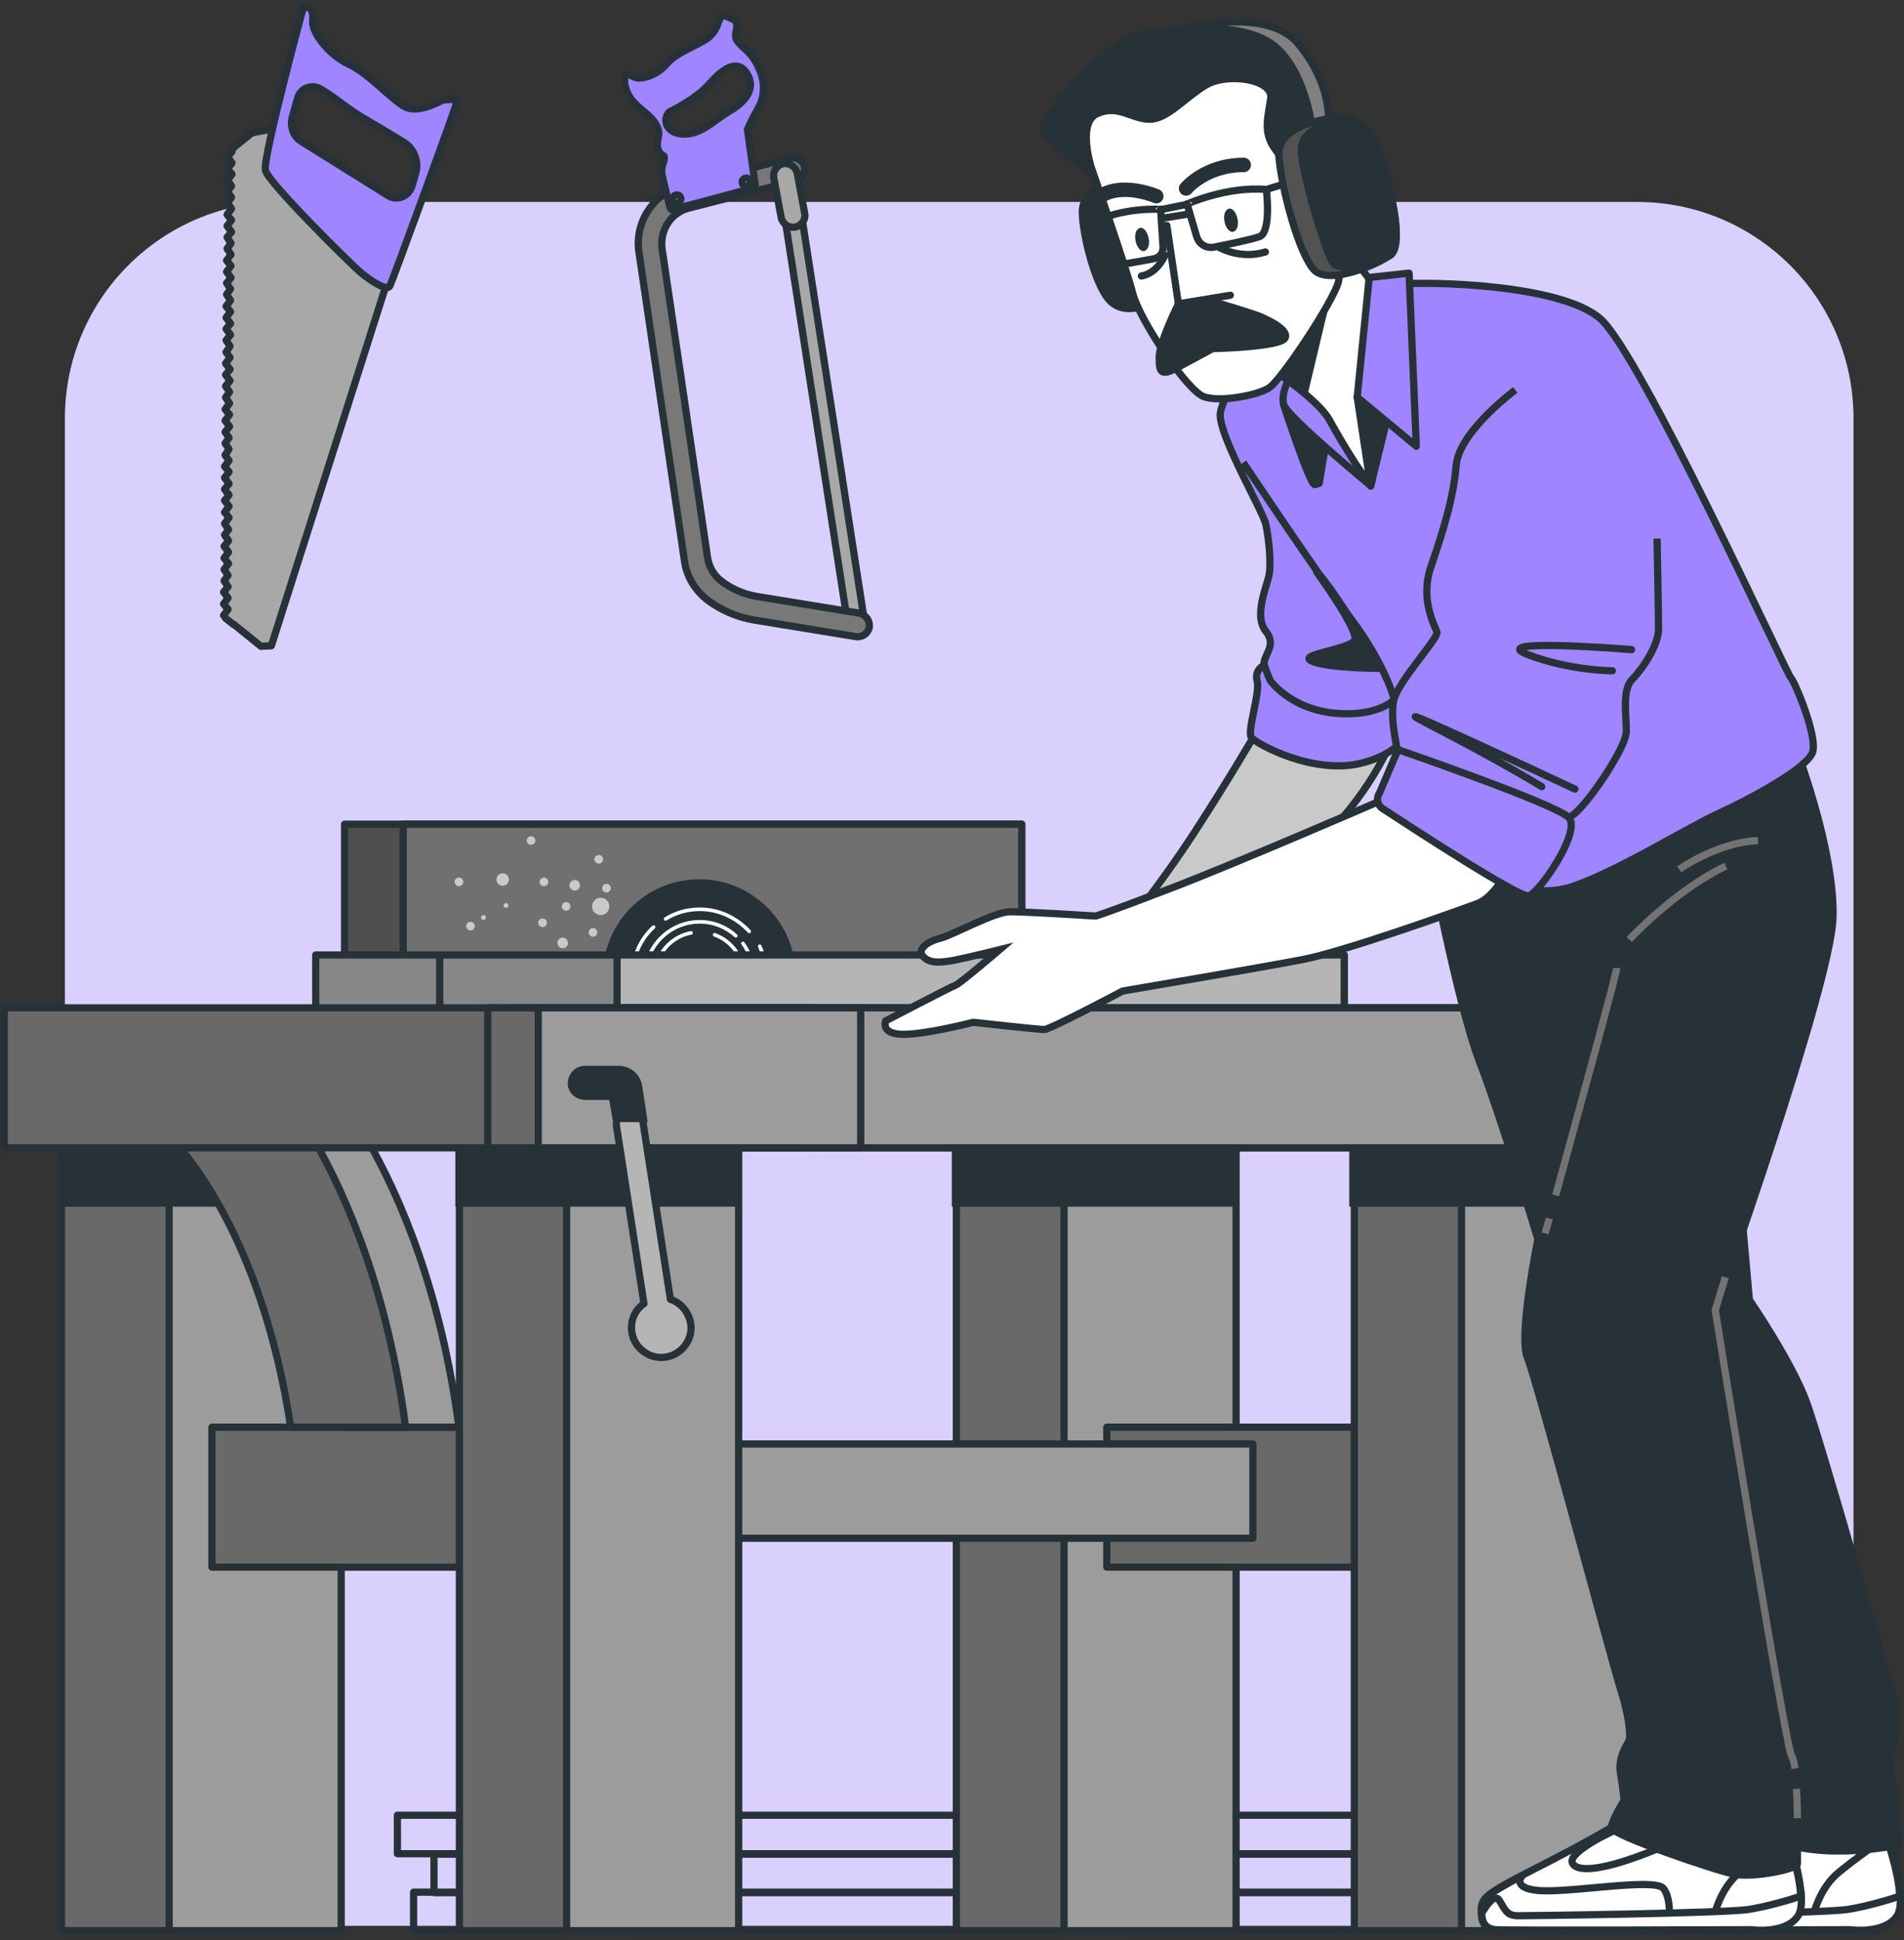 <?xml version="1.0" encoding="UTF-8"?> <svg xmlns="http://www.w3.org/2000/svg" width="264" height="269" viewBox="0 0 264 269" fill="none"><rect x="0" y="0" width="264" height="269" fill="#333333" stroke="none"/><path d="M9 58C9 41.431 22.431 28 39 28H227C243.569 28 257 41.431 257 58V267H9V58Z" fill="#DAD0FD"></path><g clip-path="url(#clip0_318_866)"><path d="M260.172 262.333H57.346V267.666H260.172V262.333Z" stroke="#263238" stroke-miterlimit="10" stroke-linecap="round" stroke-linejoin="round"></path><path d="M263 257.066H60.174V262.4H263V257.066Z" stroke="#263238" stroke-miterlimit="10" stroke-linecap="round" stroke-linejoin="round"></path><path d="M257.929 251.667H55.103V257H257.929V251.667Z" stroke="#263238" stroke-miterlimit="10" stroke-linecap="round" stroke-linejoin="round"></path><path d="M156.462 155.8H132.605V267.666H156.462V155.8Z" fill="#696969" stroke="#263238" stroke-miterlimit="10" stroke-linecap="round" stroke-linejoin="round"></path><path d="M171.39 155.8H147.533V267.666H171.39V155.8Z" fill="#9C9C9C" stroke="#263238" stroke-miterlimit="10" stroke-linecap="round" stroke-linejoin="round"></path><path d="M193.713 197.867H153.463V217.267H193.713V197.867Z" fill="#696969" stroke="#263238" stroke-miterlimit="10" stroke-linecap="round" stroke-linejoin="round"></path><path d="M211.64 155.8H187.783V267.666H211.64V155.8Z" fill="#696969" stroke="#263238" stroke-miterlimit="10" stroke-linecap="round" stroke-linejoin="round"></path><path d="M226.499 155.8H202.643V267.666H226.499V155.8Z" fill="#9C9C9C" stroke="#263238" stroke-miterlimit="10" stroke-linecap="round" stroke-linejoin="round"></path><path d="M173.722 200.2H87.291V213.266H173.722V200.2Z" fill="#9C9C9C" stroke="#263238" stroke-miterlimit="10" stroke-linecap="round" stroke-linejoin="round"></path><path d="M32.38 155.8H8.523V267.666H32.38V155.8Z" fill="#696969" stroke="#263238" stroke-miterlimit="10" stroke-linecap="round" stroke-linejoin="round"></path><path d="M47.308 155.8H23.451V267.666H47.308V155.8Z" fill="#9C9C9C" stroke="#263238" stroke-miterlimit="10" stroke-linecap="round" stroke-linejoin="round"></path><path d="M48.773 155.8H8.523V166.8H48.773V155.8Z" fill="#263238" stroke="#263238" stroke-miterlimit="10"></path><path d="M69.631 197.867H29.381V217.267H69.631V197.867Z" fill="#696969" stroke="#263238" stroke-miterlimit="10" stroke-linecap="round" stroke-linejoin="round"></path><path d="M87.558 155.8H63.701V267.666H87.558V155.8Z" fill="#696969" stroke="#263238" stroke-miterlimit="10" stroke-linecap="round" stroke-linejoin="round"></path><path d="M102.417 155.8H78.561V267.666H102.417V155.8Z" fill="#9C9C9C" stroke="#263238" stroke-miterlimit="10" stroke-linecap="round" stroke-linejoin="round"></path><path d="M102.285 155.8H63.635V166.8H102.285V155.8Z" fill="#263238" stroke="#263238" stroke-miterlimit="10"></path><path d="M171.123 155.8H132.473V166.8H171.123V155.8Z" fill="#263238" stroke="#263238" stroke-miterlimit="10"></path><path d="M226.233 155.8H187.582V166.8H226.233V155.8Z" fill="#263238" stroke="#263238" stroke-miterlimit="10"></path><path d="M141.668 114.267H47.773V139.8H141.668V114.267Z" fill="#4F4F4F" stroke="#263238" stroke-miterlimit="10" stroke-linecap="round" stroke-linejoin="round"></path><path d="M141.669 114.267H55.904V139.8H141.669V114.267Z" fill="#707070" stroke="#263238" stroke-miterlimit="10" stroke-linecap="round" stroke-linejoin="round"></path><path d="M109.814 135.4C109.814 135.333 109.814 135.333 109.814 135.267C109.814 128.133 104.017 122.4 96.953 122.4C89.823 122.4 84.092 128.2 84.092 135.267C84.092 135.333 84.092 135.333 84.092 135.4H109.814Z" fill="#263238" stroke="#263238" stroke-miterlimit="10" stroke-linecap="round" stroke-linejoin="round"></path><path d="M103.884 129.133C102.152 127.266 99.753 126.066 97.02 126.066C95.288 126.066 93.689 126.533 92.289 127.4" stroke="white" stroke-width="0.5" stroke-miterlimit="10" stroke-linecap="round" stroke-linejoin="round"></path><path d="M90.623 128.533C89.091 129.933 88.024 131.933 87.758 134.133H106.217C106.084 133.133 105.75 132.133 105.35 131.2" stroke="white" stroke-width="0.5" stroke-miterlimit="10" stroke-linecap="round" stroke-linejoin="round"></path><path d="M102.018 129.733C100.685 128.533 98.953 127.8 97.02 127.8C93.288 127.8 90.156 130.533 89.557 134.066H104.417C104.217 132.866 103.684 131.733 103.018 130.8" stroke="white" stroke-width="0.5" stroke-miterlimit="10" stroke-linecap="round" stroke-linejoin="round"></path><path d="M95.82 129.333C93.354 129.8 91.422 131.733 90.955 134.133H103.017C102.55 132 101.084 130.333 99.085 129.6" stroke="white" stroke-width="0.5" stroke-miterlimit="10" stroke-linecap="round" stroke-linejoin="round"></path><path d="M186.383 132.4H43.775V139.867H186.383V132.4Z" fill="#878787" stroke="#263238" stroke-miterlimit="10" stroke-linecap="round" stroke-linejoin="round"></path><path d="M186.383 132.4H85.559V139.867H186.383V132.4Z" fill="#B5B5B5" stroke="#263238" stroke-miterlimit="10" stroke-linecap="round" stroke-linejoin="round"></path><path d="M60.969 139.667V132.533" stroke="#263238" stroke-miterlimit="10"></path><path d="M47.773 197.867H63.633C61.168 179.267 55.637 166.133 50.706 157.6H30.98C32.713 159.333 43.642 171.133 47.773 197.867Z" fill="#9C9C9C" stroke="#263238" stroke-miterlimit="10" stroke-linecap="round" stroke-linejoin="round"></path><path d="M40.311 197.867H56.237C53.772 179.267 48.241 166.133 43.309 157.6H23.518C25.317 159.333 36.246 171.133 40.311 197.867Z" fill="#696969" stroke="#263238" stroke-miterlimit="10" stroke-linecap="round" stroke-linejoin="round"></path><path d="M203.309 139.733H0.594V159.133H203.309V139.733Z" fill="#696969" stroke="#263238" stroke-miterlimit="10" stroke-linecap="round" stroke-linejoin="round"></path><path d="M228.632 139.733H71.098V159.133H228.632V139.733Z" fill="#9C9C9C" stroke="#263238" stroke-miterlimit="10" stroke-linecap="round" stroke-linejoin="round"></path><path d="M112.348 139.733H67.633V159.133H112.348V139.733Z" fill="#696969" stroke="#263238" stroke-miterlimit="10" stroke-linecap="round" stroke-linejoin="round"></path><path d="M119.344 139.733H74.629V159.133H119.344V139.733Z" fill="#9C9C9C" stroke="#263238" stroke-miterlimit="10" stroke-linecap="round" stroke-linejoin="round"></path><path d="M92.956 180.133L89.157 155.6C89.024 154.6 88.024 153.867 87.025 154.067C86.025 154.2 85.292 155.2 85.492 156.2L89.29 180.733C88.224 181.467 87.558 182.667 87.558 184.067C87.558 186.333 89.424 188.2 91.689 188.2C93.955 188.2 95.821 186.333 95.821 184.067C95.754 182.2 94.555 180.667 92.956 180.133Z" fill="#B5B5B5" stroke="#263238" stroke-miterlimit="10" stroke-linecap="round" stroke-linejoin="round"></path><path d="M85.426 155.067H89.224L88.558 150.667C88.358 149.267 87.158 148.267 85.759 148.267H81.094C80.028 148.267 79.162 149.2 79.228 150.333C79.295 151.333 80.228 152 81.161 152H84.892L85.426 155.067Z" fill="#263238" stroke="#263238" stroke-miterlimit="10"></path><path d="M238.426 253.466C238.026 253.466 230.896 256.8 231.762 258.333C232.629 259.866 237.16 258.733 240.959 257.333C244.824 255.933 245.557 255.266 245.557 255.266L238.426 253.466Z" fill="white" stroke="#263238" stroke-miterlimit="10"></path><path d="M238.027 252.8C238.027 252.8 234.029 255.266 226.765 258.933C219.435 262.666 219.102 263.133 219.102 264.8C219.102 266.466 219.635 267.333 221.034 267.466C222.434 267.6 256.486 267.466 256.486 267.466C256.486 267.466 261.084 268.133 262.883 265.666C264.683 263.2 261.351 254 261.351 254L238.027 252.8Z" fill="white" stroke="#263238" stroke-miterlimit="10"></path><path d="M244.291 261.8C243.025 260.266 230.564 262.6 226.632 262.066C223.966 261.733 224.233 260.666 224.699 260.066C219.368 262.866 219.035 263.4 219.035 264.933C219.035 266.6 219.568 267.466 220.968 267.6C221.834 267.666 235.028 267.666 245.091 267.666C245.091 267.266 245.024 267 245.024 267C245.024 267 245.624 263.333 244.291 261.8Z" fill="white" stroke="#263238" stroke-miterlimit="10"></path><path d="M256.486 267.533C256.486 267.533 261.084 268.2 262.883 265.733C264.416 263.666 262.284 256.8 261.551 254.733C259.551 256.066 257.152 257.8 255.087 259.466C252.155 261.8 251.288 265.666 250.955 267.533C254.287 267.533 256.486 267.533 256.486 267.533Z" fill="white" stroke="#263238" stroke-miterlimit="10"></path><path d="M224.233 265.6C222.567 265.6 222.433 264.733 221.567 263.4C220.967 262.533 219.834 264.133 219.168 265.266C219.235 266.666 219.768 267.4 221.1 267.533C222.5 267.666 256.552 267.533 256.552 267.533C256.552 267.533 261.15 268.2 262.95 265.733C263.416 265.133 263.549 264.066 263.483 262.866C261.684 263.466 258.685 264.333 256.153 264.733C252.354 265.266 225.899 265.6 224.233 265.6Z" fill="white" stroke="#263238" stroke-miterlimit="10"></path><path d="M224.367 252.8C224.367 252.8 220.369 255.266 213.105 258.933C205.775 262.666 205.441 263.133 205.441 264.8C205.441 266.466 205.975 267.333 207.374 267.466C208.773 267.6 242.826 267.466 242.826 267.466C242.826 267.466 247.424 268.133 249.223 265.666C251.022 263.2 247.69 254 247.69 254L224.367 252.8Z" fill="white" stroke="#263238" stroke-miterlimit="10"></path><path d="M230.631 261.8C229.365 260.266 216.904 262.6 212.972 262.066C210.306 261.733 210.573 260.666 211.039 260.066C205.708 262.866 205.375 263.4 205.375 264.933C205.375 266.6 205.908 267.466 207.308 267.6C208.174 267.666 221.368 267.666 231.431 267.666C231.431 267.266 231.364 267 231.364 267C231.364 267 231.897 263.333 230.631 261.8Z" fill="white" stroke="#263238" stroke-miterlimit="10"></path><path d="M242.76 267.533C242.76 267.533 247.358 268.2 249.157 265.733C250.69 263.666 248.557 256.8 247.824 254.733C245.825 256.066 243.426 257.8 241.36 259.466C238.428 261.8 237.562 265.666 237.229 267.533C240.56 267.533 242.76 267.533 242.76 267.533Z" fill="white" stroke="#263238" stroke-miterlimit="10"></path><path d="M210.506 265.6C208.84 265.6 208.707 264.733 207.84 263.4C207.241 262.533 206.108 264.133 205.441 265.266C205.508 266.666 206.041 267.4 207.374 267.533C208.773 267.666 242.826 267.533 242.826 267.533C242.826 267.533 247.424 268.2 249.223 265.733C249.69 265.133 249.823 264.066 249.756 262.866C247.957 263.466 244.958 264.333 242.426 264.733C238.694 265.266 212.172 265.6 210.506 265.6Z" fill="white" stroke="#263238" stroke-miterlimit="10"></path><path d="M224.7 253.466C224.3 253.466 217.17 256.8 218.036 258.333C218.902 259.866 223.434 258.733 227.232 257.333C231.097 255.933 231.83 255.266 231.83 255.266L224.7 253.466Z" fill="white" stroke="#263238" stroke-miterlimit="10"></path><path d="M241.293 166L242.559 180.2C242.559 180.2 248.49 188.867 250.489 194.4C252.488 199.867 262.417 234.667 262.884 236.933C263.35 239.2 262.417 242.133 262.151 243.667C261.884 245.133 262.884 249.6 262.884 249.6L263.15 255.8C263.15 255.8 250.955 258.533 244.025 254.067C237.094 249.6 233.829 224 231.83 205.333C229.831 186.667 226.365 185.2 231.363 176.533C236.361 167.8 241.293 166 241.293 166Z" fill="#263238" stroke="#263238" stroke-miterlimit="10"></path><path d="M198.111 118.333C198.111 118.333 202.109 139.2 205.042 146.933C208.04 154.667 213.238 171.8 213.238 171.8C213.238 171.8 210.506 185.2 211.772 188.2C213.038 191.2 223.434 230.2 224.7 234.2C225.966 238.2 225.966 240.133 225.966 240.933C225.966 241.667 224.234 243.2 224.7 245.933C225.167 248.667 225.167 249.667 225.167 249.667C225.167 249.667 223.434 252.4 223.434 253.4C223.434 254.4 237.828 259.333 240.56 259.867C243.292 260.333 249.223 259.133 249.223 258.4C249.223 257.667 249.223 249.467 249.223 246.733C249.223 244 247.491 238.067 246.224 233.067C244.958 228.067 242.026 204.733 240.76 197.533C239.494 190.333 237.761 181.867 237.761 181.867C237.761 181.867 253.888 136.6 254.154 127.2C254.421 117.733 248.957 103.6 248.957 103.6C248.957 103.6 215.904 117.267 209.973 117.267C204.042 117.267 197.045 116.533 197.045 116.533L198.111 118.333Z" fill="#263238" stroke="#263238" stroke-miterlimit="10"></path><path d="M215.703 165.734C218.435 155.734 224.166 135 224.166 134.2" stroke="#737373" stroke-miterlimit="10"></path><path d="M249.09 248C249.223 250.067 249.223 252.067 249.223 252.067" stroke="#737373" stroke-miterlimit="10"></path><path d="M239.228 177.067L237.828 181.667C237.828 181.667 247.557 242.334 248.424 243.467C248.624 243.734 248.757 244.4 248.89 245.2" stroke="#737373" stroke-miterlimit="10"></path><path d="M214.238 171C214.238 171 214.438 170.267 214.838 168.934" stroke="#737373" stroke-miterlimit="10"></path><path d="M225.9 130.267C225.9 130.267 232.098 123.534 239.295 120.067" stroke="#737373" stroke-miterlimit="10"></path><path d="M232.83 120.533C232.83 120.533 238.028 116.8 243.759 116.533" stroke="#737373" stroke-miterlimit="10"></path><path d="M174.254 101.4C174.254 101.4 170.589 107.733 165.658 115.333C160.726 122.933 155.195 129.667 155.195 129.667L169.923 127.8C169.923 127.8 181.984 118.6 187.115 112.2C192.247 105.867 194.312 99.467 194.312 99.467L174.254 101.4Z" fill="#C9C9C9" stroke="#263238" stroke-miterlimit="10"></path><path d="M175.321 92.2C175.321 92.2 173.855 92.8 174.322 94.467C174.722 96.133 172.856 101.467 173.522 102.267C174.122 103.067 182.252 107.6 189.049 105.733C195.846 103.867 195.446 100 195.646 99C195.846 98 193.98 91.4 193.98 91.4L175.321 92.2Z" fill="#9F85FF" stroke="#263238" stroke-miterlimit="10"></path><path d="M178.186 43C178.186 43 169.189 54.267 169.189 57.533C169.189 60.8 175.12 70.867 175.52 72.733C175.92 74.6 176.32 78.266 175.92 79.933C175.52 81.6 173.854 85.466 175.52 87.533C177.186 89.6 174.92 91 175.32 92.266C175.72 93.466 176.12 94.333 176.12 94.333C176.12 94.333 178.785 98.2 184.916 98.867C191.047 99.466 193.313 97 193.313 97C193.313 97 195.379 115.267 196.578 117.933C197.778 120.6 211.305 124.933 217.503 123.067C223.633 121.2 234.096 114.667 238.227 112.8C242.359 110.933 250.755 106.467 251.355 104.2C251.955 101.933 248.89 94.533 248.29 93.933C247.69 93.333 227.365 48.8 221.834 44.133C216.303 39.4 198.244 39 193.979 39.4C189.648 39.666 180.385 41.733 178.186 43Z" fill="#9F85FF" stroke="#263238" stroke-miterlimit="10"></path><path d="M182.584 79.334C182.584 79.334 188.448 87.4 187.849 88.734C187.182 90.067 179.652 90.734 181.918 91.667C184.183 92.667 191.447 92.667 191.447 92.667C191.447 92.667 184.583 81 182.584 79.334Z" fill="#263238" stroke="#263238" stroke-miterlimit="10" stroke-linecap="round" stroke-linejoin="round"></path><path d="M193.313 96.933C193.313 96.933 192.114 92.2 187.382 85.867C182.651 79.533 172.389 64.133 172.389 64.133" stroke="#263238" stroke-miterlimit="10"></path><path d="M153.13 25.933C153.13 25.933 150.064 26.533 150.064 29.4C150.064 32.266 151.93 40.466 154.396 42.133C156.862 43.8 159.927 41.733 159.927 41.733L154.596 25.333L153.13 25.933Z" fill="#263238" stroke="#263238" stroke-miterlimit="10" stroke-linecap="round" stroke-linejoin="round"></path><path d="M177.986 56.133C177.986 56.133 181.651 67.4 182.318 67.2C182.918 67 182.918 67 182.918 67L184.384 58.2L177.986 56.133Z" fill="#263238" stroke="#263238" stroke-miterlimit="10" stroke-linecap="round" stroke-linejoin="round"></path><path d="M178.786 52.4C178.786 52.4 177.586 54.467 177.986 56.067C178.386 57.733 190.048 67.333 190.048 67.333L184.516 50.733C184.516 50.8 179.985 49.733 178.786 52.4Z" fill="#9F85FF" stroke="#263238" stroke-miterlimit="10" stroke-linecap="round" stroke-linejoin="round"></path><path d="M176.719 51.4C176.719 51.4 182.85 55.533 184.316 58.2C185.782 60.866 190.246 68.466 190.246 66.6C190.246 64.733 191.912 45.466 192.512 43.866C193.112 42.2 186.981 35.066 186.981 35.066C186.981 35.066 183.916 36.733 181.25 41.2C178.585 45.666 176.719 51.4 176.719 51.4Z" fill="white" stroke="#263238" stroke-miterlimit="10" stroke-linecap="round" stroke-linejoin="round"></path><path d="M176.719 51.4C176.719 51.4 178.785 52.8 180.85 54.467L184.382 39.666L181.184 41.133C178.585 45.666 176.719 51.4 176.719 51.4Z" fill="#263238" stroke="#263238" stroke-miterlimit="10" stroke-linecap="round" stroke-linejoin="round"></path><path d="M152.33 24.933C152.33 24.933 145.133 19.4 144.733 17.933C144.333 16.467 152.53 6.667 157.461 5C162.392 3.333 173.254 5 176.12 6.2C178.985 7.4 180.651 8.267 181.651 12.333C182.65 16.467 182.85 18.067 182.65 19.333C182.45 20.533 183.05 29.6 183.05 29.6C183.05 29.6 175.653 20.8 170.989 18.133C166.257 15.467 161.592 18.933 157.461 20.4C153.329 21.867 152.33 24.933 152.33 24.933Z" fill="#263238" stroke="#263238" stroke-miterlimit="10" stroke-linecap="round" stroke-linejoin="round"></path><path d="M151.33 23.267C151.33 23.267 156.061 36.8 157.061 40.666C158.06 44.533 164.658 54.2 166.923 55C169.189 55.8 174.32 54.8 175.92 53.8C177.586 52.8 184.916 41.733 185.582 39.066C186.182 36.4 183.716 30.866 183.117 29.666C182.517 28.466 178.385 22.866 176.786 20.666C175.12 18.4 175.786 16.333 176.186 13.666C176.586 11 170.255 10 167.19 11.8C164.124 13.666 161.859 16.533 159.393 16.533C156.927 16.533 155.062 14.466 152.196 15.733C149.264 16.933 151.33 23.267 151.33 23.267Z" fill="white" stroke="#263238" stroke-miterlimit="10" stroke-linecap="round" stroke-linejoin="round"></path><path d="M161.793 31.267L163.392 42.133L170.589 40.933" stroke="#263238" stroke-miterlimit="10" stroke-linecap="round" stroke-linejoin="round"></path><path d="M163.392 42.133C163.392 42.133 160.727 47.467 160.727 49.533C160.727 51.6 160.926 52.2 163.192 51C165.458 49.8 168.123 48.333 168.123 48.333C168.123 48.333 177.52 48.133 178.186 46.867C178.786 45.666 175.52 44.2 174.521 43.8C173.521 43.4 167.324 41.533 167.324 41.533L163.392 42.133Z" fill="#263238" stroke="#263238" stroke-miterlimit="10" stroke-linecap="round" stroke-linejoin="round"></path><path d="M164.457 26.133C164.457 26.133 167.123 22.867 172.454 22.867" stroke="#263238" stroke-width="2" stroke-miterlimit="10" stroke-linecap="round" stroke-linejoin="round"></path><path d="M160.327 27.2C160.327 27.2 155.995 25.333 152.93 27" stroke="#263238" stroke-width="2" stroke-miterlimit="10" stroke-linecap="round" stroke-linejoin="round"></path><path d="M151.129 31.067C151.129 31.067 152.328 36.8 153.994 36.8C155.127 36.8 158.193 36.2 159.992 35.867C160.792 35.733 161.325 35 161.258 34.2L160.925 29C160.925 29.067 155.594 28.6 151.129 31.067Z" stroke="#263238" stroke-miterlimit="10" stroke-linecap="round" stroke-linejoin="round"></path><path d="M175.585 26.266C175.585 26.266 176.318 32.133 174.652 32.8C173.519 33.2 170.387 33.866 168.322 34.266C167.255 34.466 166.256 33.866 165.923 32.8L164.59 28.266C164.59 28.333 169.988 25.8 175.585 26.266Z" stroke="#263238" stroke-miterlimit="10" stroke-linecap="round" stroke-linejoin="round"></path><path d="M160.926 29.066L164.591 28.333" stroke="#263238" stroke-miterlimit="10" stroke-linecap="round" stroke-linejoin="round"></path><path d="M161.125 30.267L164.857 29.666" stroke="#263238" stroke-miterlimit="10" stroke-linecap="round" stroke-linejoin="round"></path><path d="M175.586 26.267L181.25 24.533" stroke="#263238" stroke-miterlimit="10" stroke-linecap="round" stroke-linejoin="round"></path><path d="M159.26 33C159.46 33.867 159.194 34.667 158.66 34.8C158.194 34.933 157.594 34.267 157.461 33.4C157.261 32.533 157.528 31.733 158.061 31.6C158.527 31.467 159.06 32.067 159.26 33Z" fill="#263238"></path><path d="M171.588 30.333C171.788 31.2 171.522 32 170.989 32.133C170.522 32.266 169.922 31.6 169.789 30.733C169.589 29.866 169.856 29.066 170.389 28.933C170.855 28.8 171.388 29.4 171.588 30.333Z" fill="#263238"></path><path d="M169.123 34.333C169.123 34.333 171.989 36 175.454 34.933" stroke="#263238" stroke-miterlimit="10" stroke-linecap="round" stroke-linejoin="round"></path><path d="M161.525 35.4C161.525 35.4 160.525 37.867 158.26 38.267" stroke="#263238" stroke-miterlimit="10" stroke-linecap="round" stroke-linejoin="round"></path><path d="M181.85 17.133C181.85 17.133 180.65 8.133 175.319 5.467C169.988 2.8 162.191 4.467 162.191 4.467C162.191 4.467 175.319 0.333 180.051 6.133C184.782 11.867 184.182 17 184.182 17L181.85 17.133Z" fill="#808080" stroke="#263238" stroke-miterlimit="10" stroke-linecap="round" stroke-linejoin="round"></path><path d="M185.315 16.333C185.315 16.333 176.919 16.933 177.319 21.666C177.718 26.4 180.184 35.4 182.25 37.466C184.316 39.533 191.046 36.666 192.712 35.4C194.378 34.2 193.445 28.866 191.912 23.066C190.646 18.6 188.647 16.133 185.315 16.333Z" fill="#525252" stroke="#263238" stroke-miterlimit="10" stroke-linecap="round" stroke-linejoin="round"></path><path d="M191.913 23.067C190.847 19.2 189.181 16.867 186.715 16.4C185.183 16.667 180.651 17.667 180.451 20.4C180.251 23.667 183.916 35.133 184.783 36.4C185.582 37.6 189.114 37 192.779 35.4C194.379 34.133 193.446 28.867 191.913 23.067Z" fill="#263238" stroke="#263238" stroke-miterlimit="10" stroke-linecap="round" stroke-linejoin="round"></path><path d="M188.182 55.066L190.048 67.4L193.313 54.066L188.182 55.066Z" fill="#263238" stroke="#263238" stroke-miterlimit="10" stroke-linecap="round" stroke-linejoin="round"></path><path d="M188.182 55.067L196.378 61.867L195.379 37.867L189.848 38.467L188.182 55.067Z" fill="#9F85FF" stroke="#263238" stroke-miterlimit="10" stroke-linecap="round" stroke-linejoin="round"></path><path d="M191.314 111.066C191.314 111.066 171.455 119.666 162.393 123.133C153.396 126.6 151.93 127 151.93 127C151.93 127 142.268 126.4 140.069 126.4C137.869 126.4 132.072 129.666 130.406 130.066C128.74 130.466 127.141 131.533 127.94 132.533C128.74 133.533 130.206 133.533 132.272 133.133C134.338 132.733 138.603 131.666 138.603 131.666C138.603 131.666 133.071 136.4 132.472 136.6C131.872 136.8 122.809 141.533 122.809 141.533C122.809 141.533 122.009 143.4 125.275 143.4C128.54 143.4 134.937 141.733 134.937 141.733C134.937 141.733 143.934 142.733 144.8 142.733C145.6 142.733 155.662 137.4 155.662 137.4C155.662 137.4 174.921 134.133 180.452 133.066C185.983 132.066 202.176 126.266 204.842 125.266C207.507 124.266 209.373 119.933 209.973 119.133C210.573 118.466 191.314 111.066 191.314 111.066Z" fill="white" stroke="#263238" stroke-miterlimit="10"></path><path d="M210.105 54.066C210.105 54.066 202.308 59.8 201.908 64.533C201.508 69.266 200.042 73.733 198.443 78.466C196.777 83.2 199.043 86.866 199.243 87.666C199.443 88.466 194.111 94.2 193.312 96.866C192.512 99.533 194.111 105.466 194.111 105.466C194.111 105.466 216.036 113.266 217.502 113.266C218.968 113.266 225.498 103.866 225.498 101.4C225.498 98.933 224.899 95.666 226.298 94.2C227.764 92.733 229.963 89.466 229.963 87.2C229.963 84.933 229.763 74.666 229.763 74.666" fill="#9F85FF"></path><path d="M210.105 54.066C210.105 54.066 202.308 59.8 201.908 64.533C201.508 69.266 200.042 73.733 198.443 78.466C196.777 83.2 199.043 86.866 199.243 87.666C199.443 88.466 194.111 94.2 193.312 96.866C192.512 99.533 194.111 105.466 194.111 105.466C194.111 105.466 216.036 113.266 217.502 113.266C218.968 113.266 225.498 103.866 225.498 101.4C225.498 98.933 224.899 95.666 226.298 94.2C227.764 92.733 229.963 89.466 229.963 87.2C229.963 84.933 229.763 74.666 229.763 74.666" stroke="#263238" stroke-miterlimit="10"></path><path d="M193.845 103.933L191.246 110C190.78 110.666 190.98 111.6 191.646 112.066C196.044 114.933 210.705 124.533 211.971 124.2C213.437 123.8 219.368 115.2 217.502 113.333C215.703 111.466 193.845 103.933 193.845 103.933Z" fill="#9F85FF" stroke="#263238" stroke-miterlimit="10"></path><path d="M226.232 90.066C226.232 90.066 205.907 88.4 211.771 90.733C217.702 93 223.566 93 223.566 93" stroke="#263238" stroke-miterlimit="10" stroke-linecap="round" stroke-linejoin="round"></path><path d="M218.369 109.4C218.369 109.4 188.182 95.267 198.311 100.533C208.506 105.8 213.771 109.067 213.771 109.067" stroke="#263238" stroke-miterlimit="10" stroke-linecap="round" stroke-linejoin="round"></path><path d="M82.092 125.666C82.092 126.333 82.625 126.866 83.291 126.866C83.958 126.866 84.491 126.333 84.491 125.666C84.491 125 83.958 124.466 83.291 124.466C82.625 124.466 82.092 125 82.092 125.666Z" fill="#C9C9C9"></path><path d="M79.692 123.467C80.097 123.467 80.425 123.138 80.425 122.733C80.425 122.328 80.097 122 79.692 122C79.287 122 78.959 122.328 78.959 122.733C78.959 123.138 79.287 123.467 79.692 123.467Z" fill="#C9C9C9"></path><path d="M74.629 127.933C74.629 128.266 74.895 128.533 75.229 128.533C75.562 128.533 75.828 128.266 75.828 127.933C75.828 127.6 75.562 127.333 75.229 127.333C74.895 127.333 74.629 127.6 74.629 127.933Z" fill="#C9C9C9"></path><path d="M77.894 125.666C77.894 126 78.161 126.266 78.494 126.266C78.828 126.266 79.094 126 79.094 125.666C79.094 125.333 78.828 125.066 78.494 125.066C78.161 125.066 77.894 125.333 77.894 125.666Z" fill="#C9C9C9"></path><path d="M63.033 122.266C63.033 122.6 63.3 122.867 63.633 122.867C63.966 122.867 64.233 122.6 64.233 122.266C64.233 121.933 63.966 121.667 63.633 121.667C63.3 121.667 63.033 121.933 63.033 122.266Z" fill="#C9C9C9"></path><path d="M74.828 122.266C74.828 122.6 75.095 122.867 75.428 122.867C75.761 122.867 76.028 122.6 76.028 122.266C76.028 121.933 75.761 121.667 75.428 121.667C75.095 121.667 74.828 121.933 74.828 122.266Z" fill="#C9C9C9"></path><path d="M84.092 123.733C84.423 123.733 84.692 123.465 84.692 123.133C84.692 122.802 84.423 122.533 84.092 122.533C83.761 122.533 83.492 122.802 83.492 123.133C83.492 123.465 83.761 123.733 84.092 123.733Z" fill="#C9C9C9"></path><path d="M64.633 128.4C64.633 128.733 64.899 129 65.233 129C65.566 129 65.832 128.733 65.832 128.4C65.832 128.066 65.566 127.8 65.233 127.8C64.899 127.8 64.633 128.066 64.633 128.4Z" fill="#C9C9C9"></path><path d="M83.025 119.733C83.357 119.733 83.625 119.465 83.625 119.133C83.625 118.802 83.357 118.533 83.025 118.533C82.694 118.533 82.426 118.802 82.426 119.133C82.426 119.465 82.694 119.733 83.025 119.733Z" fill="#C9C9C9"></path><path d="M73.629 117.133C73.96 117.133 74.229 116.864 74.229 116.533C74.229 116.202 73.96 115.933 73.629 115.933C73.298 115.933 73.029 116.202 73.029 116.533C73.029 116.864 73.298 117.133 73.629 117.133Z" fill="#C9C9C9"></path><path d="M81.625 129.266C81.625 129.6 81.892 129.867 82.225 129.867C82.558 129.867 82.825 129.6 82.825 129.266C82.825 128.933 82.558 128.667 82.225 128.667C81.892 128.667 81.625 128.933 81.625 129.266Z" fill="#C9C9C9"></path><path d="M68.83 121.933C68.83 122.4 69.23 122.8 69.696 122.8C70.163 122.8 70.563 122.4 70.563 121.933C70.563 121.466 70.163 121.066 69.696 121.066C69.23 121.066 68.83 121.466 68.83 121.933Z" fill="#C9C9C9"></path><path d="M67.032 127.533C67.216 127.533 67.366 127.384 67.366 127.2C67.366 127.015 67.216 126.866 67.032 126.866C66.848 126.866 66.699 127.015 66.699 127.2C66.699 127.384 66.848 127.533 67.032 127.533Z" fill="#C9C9C9"></path><path d="M77.293 130.733C77.293 131.133 77.626 131.467 78.026 131.467C78.426 131.467 78.759 131.133 78.759 130.733C78.759 130.333 78.426 130 78.026 130C77.559 130 77.293 130.333 77.293 130.733Z" fill="#C9C9C9"></path><path d="M70.163 125.866C70.347 125.866 70.496 125.717 70.496 125.533C70.496 125.349 70.347 125.2 70.163 125.2C69.979 125.2 69.83 125.349 69.83 125.533C69.83 125.717 69.979 125.866 70.163 125.866Z" fill="#C9C9C9"></path></g><g clip-path="url(#clip1_318_866)"><path d="M119.844 86.009L117.524 86.355L108.352 27.145L110.672 26.799L119.844 86.009Z" fill="#A8A8A8" stroke="#263238" stroke-miterlimit="10" stroke-linecap="round" stroke-linejoin="round"></path><path d="M120.533 86.874L120.543 86.941C120.391 87.793 119.575 88.398 118.647 88.26L104.492 85.949C102.129 85.541 99.89 84.562 98.001 83.117C96.336 81.777 95.225 79.939 94.913 77.844L88.587 34.926C88.194 32.291 89.128 29.665 91.012 27.795C92.051 26.812 93.336 26.068 94.748 25.719L109.529 21.927C110.406 21.728 111.316 22.214 111.515 23.082C111.714 23.95 111.221 24.853 110.344 25.053L95.563 28.844C94.686 29.044 93.917 29.504 93.305 30.078C92.15 31.218 91.621 32.816 91.784 34.38L98.11 77.299C98.302 78.583 98.961 79.728 99.989 80.541C101.408 81.642 103.197 82.412 104.984 82.698L119.139 85.009C120.087 85.283 120.617 86.032 120.533 86.874Z" fill="#787878" stroke="#263238" stroke-miterlimit="10" stroke-linecap="round" stroke-linejoin="round"></path><path d="M111.587 30.117C111.473 30.755 110.998 31.31 110.257 31.489C109.37 31.621 108.519 31.057 108.32 30.189L107.279 24.611C107.148 23.733 107.72 22.888 108.597 22.688C109.484 22.556 110.335 23.12 110.534 23.988L111.575 29.566C111.605 29.769 111.635 29.971 111.587 30.117Z" fill="#A8A8A8" stroke="#263238" stroke-miterlimit="10" stroke-linecap="round" stroke-linejoin="round"></path><path d="M99.869 2.507C99.482 3.186 99.487 4.153 98.185 5.245C96.873 6.269 93.804 7.21 92.446 8.863C91.02 10.526 88.993 10.966 88.27 10.798C87.616 10.619 86.744 9.92 86.64 10.626C86.536 11.332 86.629 12.424 87.434 13.616C88.24 14.808 89.922 15.801 90.619 16.733C91.326 17.733 91.485 18.331 91.217 19.338C91.017 20.335 91.244 20.923 91.577 21.287C91.979 21.642 92.163 21.476 92.107 22.037C92.052 22.598 91.703 23.065 91.745 23.818C91.778 24.504 92.9 28.757 92.9 28.757C92.93 28.96 93.165 29.132 93.359 29.034L104.427 26.072C104.632 26.042 104.738 25.819 104.718 25.684L103.638 17.97C103.638 17.97 104.092 16.798 104.817 15.584C105.543 14.371 105.996 13.198 105.813 11.499C105.629 9.799 104.607 8.087 103.784 7.242C102.97 6.466 102.031 5.777 101.988 5.023C101.956 4.337 102.535 3.077 101.714 2.716C100.893 2.355 100.188 1.838 99.869 2.507ZM103.602 10.239C104.802 12.202 103.474 14.058 101.227 15.36C98.921 16.739 97.252 18.646 94.803 18.596C92.355 18.547 91.779 16.56 92.809 15.509C92.809 15.509 96.527 13.781 98.487 11.485C100.515 9.18 102.403 8.277 103.602 10.239Z" fill="#9F85FF" stroke="#263238" stroke-miterlimit="10"></path><path d="M93.897 27.02C94.18 27.047 94.425 27.286 94.407 27.634C94.379 27.915 94.137 28.158 93.785 28.142C93.502 28.115 93.257 27.875 93.275 27.527C93.362 27.169 93.614 26.993 93.897 27.02Z" fill="white" stroke="#263238" stroke-miterlimit="10" stroke-linecap="round" stroke-linejoin="round"></path><path d="M103.526 24.687C103.809 24.714 104.054 24.954 104.036 25.302C104.008 25.582 103.765 25.826 103.414 25.809C103.131 25.782 102.886 25.542 102.904 25.194C102.932 24.914 103.174 24.671 103.526 24.687Z" fill="white" stroke="#263238" stroke-miterlimit="10" stroke-linecap="round" stroke-linejoin="round"></path><path d="M37.623 89.535L54.319 37.067L38.175 17.801L34.932 18.416L32.311 20.534V20.602H31.897L32.173 21.012L31.552 21.764L32.173 22.584L31.552 23.403L32.173 24.155L31.552 24.975L32.104 25.794L31.552 26.546L32.104 27.366L31.552 28.117L32.104 28.937L31.483 29.757L32.104 30.509L31.483 31.328L32.104 32.148L31.483 32.9L32.035 33.719L31.483 34.471L32.035 35.291L31.414 36.111L32.035 36.862L31.414 37.682L32.035 38.502L31.414 39.253L31.966 40.073L31.414 40.825L31.966 41.644L31.345 42.464L31.966 43.216L31.345 44.035L31.966 44.855L31.345 45.607L31.966 46.427L31.345 47.178L31.897 47.998L31.345 48.818L31.897 49.569L31.276 50.389L31.897 51.209L31.276 51.96L31.897 52.78L31.276 53.532L31.828 54.352L31.276 55.103L31.828 55.923L31.207 56.743L31.828 57.494L31.207 58.314L31.828 59.134L31.207 59.885L31.759 60.705L31.207 61.457L31.759 62.276L31.207 63.096L31.759 63.848L31.138 64.668L31.759 65.419L31.138 66.239L31.759 67.059L31.138 67.81L31.552 68.425H31.621L31.759 68.63L31.138 69.382L31.759 70.201L31.138 71.021L31.759 71.773L31.138 72.593L31.69 73.412L31.138 74.164L31.69 74.984L31.069 75.735L31.69 76.555L31.069 77.375L31.69 78.126L31.069 78.946L31.621 79.766L31.069 80.517L31.621 81.337L31 82.089L31.621 82.909L31 83.728L31.621 84.48L31 85.3L31.276 85.71L32.38 86.598V86.529L36.174 89.604L37.623 89.535Z" fill="#A8A8A8" stroke="#263238" stroke-miterlimit="10" stroke-linecap="round" stroke-linejoin="round"></path><path d="M63.359 14.112C63.428 13.565 61.289 13.907 61.289 13.907C61.289 13.907 58.184 15.752 56.253 14.863C54.321 13.907 51.285 10.286 48.388 8.92C45.49 7.553 43.213 4.479 43.351 2.908C43.489 1.405 43.006 0.79 42.04 1.063C42.04 1.063 36.383 22.037 36.797 23.608C37.142 25.248 48.319 36.315 49.974 37.75C51.699 39.185 53.7 40.346 54.045 39.663C54.39 39.048 63.29 14.658 63.359 14.112ZM53.769 27.092L41.833 19.646C40.661 18.962 40.178 17.528 40.523 16.23L41.282 13.565C41.627 12.267 43.144 11.652 44.317 12.267C46.249 13.292 48.25 15.205 51.078 16.776C52.941 17.869 54.666 18.894 55.977 19.714C57.426 20.602 58.115 22.378 57.633 24.018L57.15 25.726C56.667 27.297 55.011 27.912 53.769 27.092Z" fill="#9F85FF" stroke="#263238" stroke-miterlimit="10"></path></g><defs><clipPath id="clip0_318_866"><rect width="264" height="267" fill="white" transform="translate(0 2)"></rect></clipPath><clipPath id="clip1_318_866"><rect width="92" height="91.57" fill="white" transform="translate(30)"></rect></clipPath></defs></svg> 
